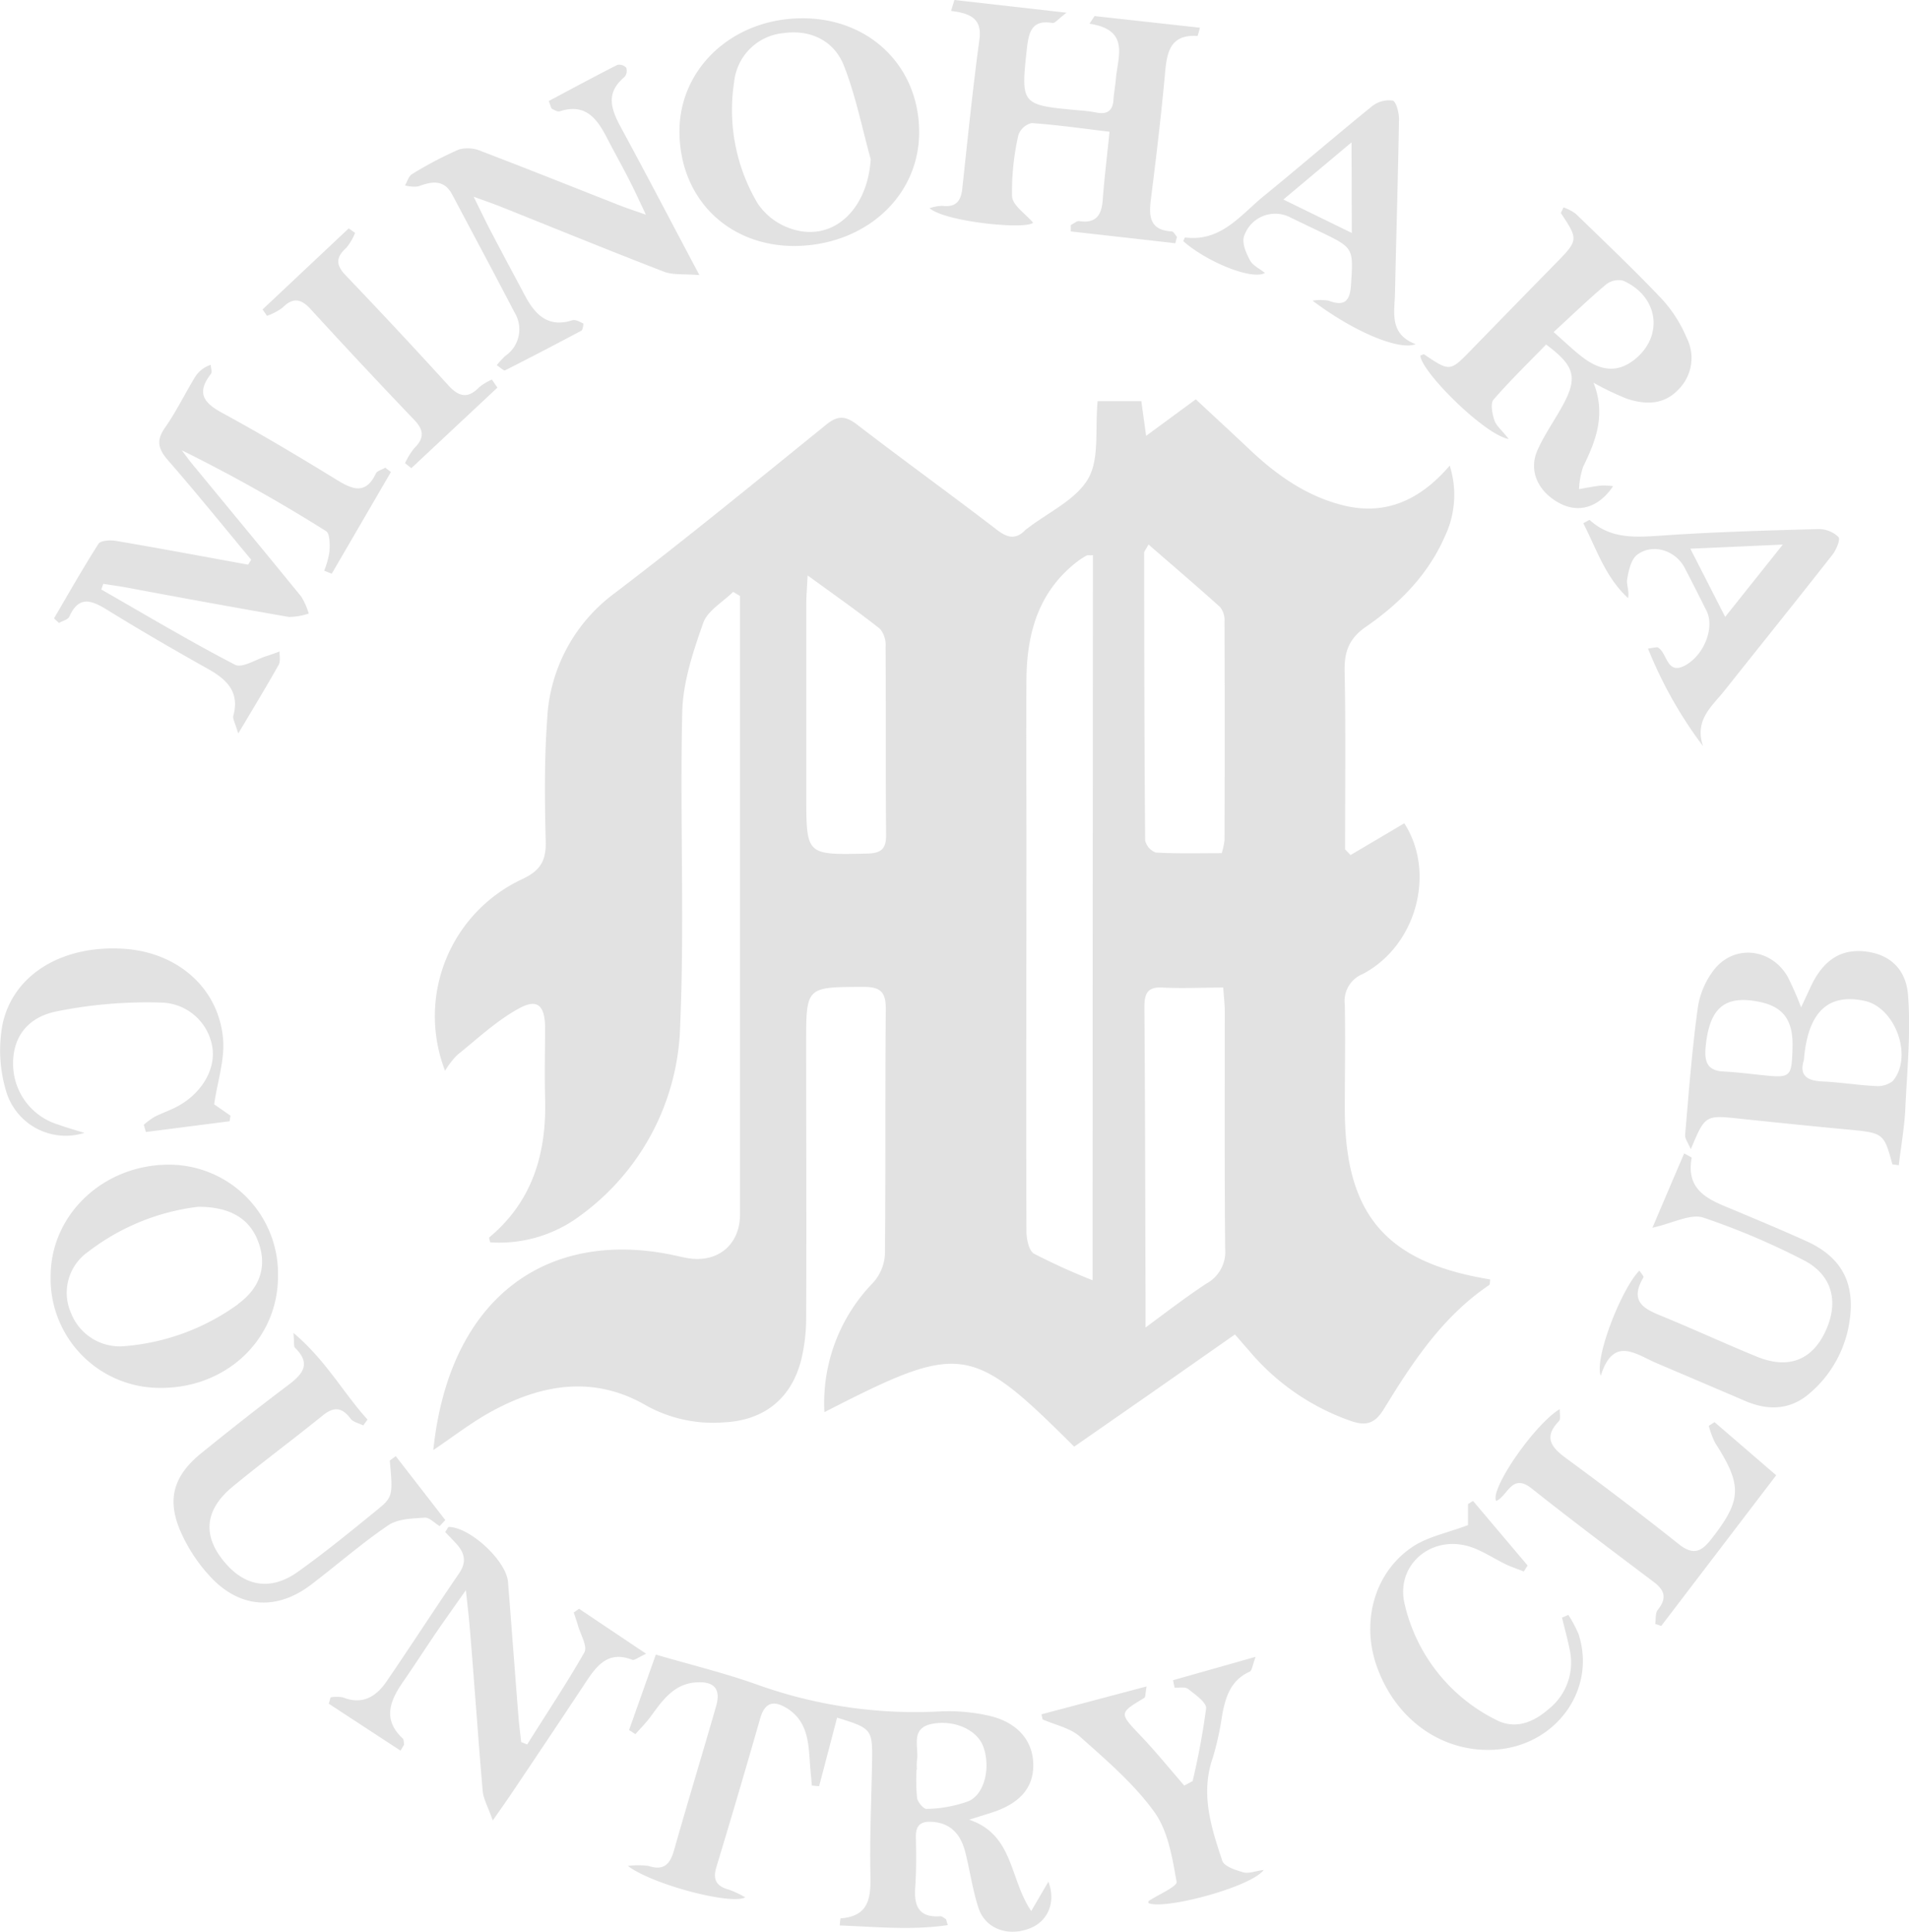<svg id="レイヤー_1" data-name="レイヤー 1" xmlns="http://www.w3.org/2000/svg" viewBox="0 0 300.43 304"><defs><style>.cls-1{fill:#e2e2e2;}</style></defs><path class="cls-1" d="M53.79,101.08c-4.35-5.23-8.63-10.53-13.1-15.66-1.53-1.76-1.89-3.09-.47-5.11,1.73-2.46,3.06-5.2,4.62-7.78a4.59,4.59,0,0,1,2.59-2.12c0,.49.28,1.16,0,1.46-2.31,3-1.09,4.54,1.84,6.13,6.11,3.32,12.09,6.89,18,10.52,2.52,1.55,4.56,2.33,6.14-1,.21-.44,1-.62,1.48-.92l.89.68q-4.65,8-9.31,16l-1.19-.47a13.52,13.52,0,0,0,.83-3c.06-1.1.09-2.84-.53-3.22A253.85,253.85,0,0,0,42.87,83.86c.65.86,1.28,1.75,2,2.59,5.6,6.81,11.23,13.59,16.8,20.44a11.08,11.08,0,0,1,1.18,2.66,10,10,0,0,1-3.11.54c-8.46-1.47-16.89-3-25.33-4.59-1.29-.24-2.6-.42-3.9-.62l-.31.89c7,4,13.91,8.14,21.05,11.84,1.13.58,3.31-.86,5-1.38.69-.21,1.36-.47,2-.7,0,.71.17,1.55-.14,2.1-1.89,3.37-3.9,6.67-6.36,10.81-.47-1.66-.9-2.31-.77-2.81,1-3.66-.94-5.63-3.82-7.27-5.35-3-10.69-6.09-15.92-9.32-2.51-1.55-4.53-2.43-6.07,1-.21.48-1.07.66-1.63,1l-.78-.73c2.31-3.93,4.55-7.9,7-11.73.35-.54,1.86-.61,2.76-.46,6.94,1.18,13.86,2.48,20.79,3.74Z" transform="translate(-14.26 -13)"/><path class="cls-1" d="M164.46,13l17.65,2c-1.32,1-1.84,1.69-2.22,1.62-3.17-.57-3.7,1.35-4,3.82-1,9.09-1,9.08,8.1,9.92a23.37,23.37,0,0,1,2.76.34c1.74.36,2.65-.24,2.75-2.07.06-1,.28-2.07.36-3.11.27-3.55,2.33-7.8-4.14-8.79l.8-1.2,16.57,1.83a12.82,12.82,0,0,1-.36,1.3c-4.35-.28-4.83,2.58-5.13,5.94-.6,6.58-1.38,13.14-2.21,19.69-.35,2.74-.23,4.93,3.27,5.13.29,0,.55.56.83.86l-.27,1-16.44-1.86,0-1c.45-.22.94-.68,1.35-.62,2.66.4,3.5-1,3.67-3.34.26-3.44.68-6.87,1.07-10.73-4.28-.51-8.25-1.08-12.25-1.36a2.93,2.93,0,0,0-2.09,1.88,40.06,40.06,0,0,0-1,9.65c.1,1.44,2.13,2.75,3.32,4.15-1.27,1.13-13.92-.16-16.29-2.29a6.84,6.84,0,0,1,2-.37c2.12.28,2.93-.74,3.14-2.71.85-7.83,1.64-15.68,2.7-23.49.46-3.38-1.62-4.11-4.47-4.47Z" transform="translate(-14.26 -13)"/><path class="cls-1" d="M124.33,56.29c-2.46-.2-4.14,0-5.52-.51-8.66-3.34-17.24-6.85-25.86-10.3-1.06-.42-2.14-.79-4.15-1.52,1.24,2.5,2.08,4.29,3,6,1.66,3.19,3.38,6.35,5.06,9.53,1.6,3,3.62,5.14,7.48,3.91.48-.15,1.17.24,1.7.5.08,0-.05,1-.29,1.14q-6,3.2-12,6.24c-.2.1-.71-.42-1.31-.81A13.23,13.23,0,0,1,93.8,69a5.07,5.07,0,0,0,1.43-6.84C92,55.94,88.71,49.82,85.45,43.66c-1.3-2.47-3.21-2.13-5.36-1.33A5.38,5.38,0,0,1,78,42.18c.36-.61.57-1.47,1.11-1.78a59,59,0,0,1,7.38-3.88,5.34,5.34,0,0,1,3.56.29c7.26,2.77,14.47,5.66,21.7,8.5,1.06.42,2.14.77,4.16,1.48-1.1-2.31-1.81-3.9-2.61-5.44-1.16-2.27-2.41-4.5-3.58-6.77-1.55-3-3.4-5.35-7.34-4.07-.34.12-.85-.18-1.24-.38-.15-.07-.18-.39-.52-1.23,3.53-1.88,7.13-3.82,10.78-5.68a1.49,1.49,0,0,1,1.41.43,1.51,1.51,0,0,1-.27,1.47c-3.25,2.69-1.93,5.43-.34,8.35C116.12,40.69,119.92,48,124.33,56.29Z" transform="translate(-14.26 -13)"/><path class="cls-1" d="M91.81,299.48c-.76-2.17-1.48-3.38-1.59-4.65-.72-8.43-1.3-16.88-2-25.33-.13-1.71-.34-3.41-.64-6.26-1.94,2.76-3.29,4.65-4.6,6.56-1.83,2.69-3.59,5.42-5.44,8.09-2,2.94-3,5.8.09,8.68.2.18.17.61.22.93,0,.09-.1.2-.55,1L66,281.11l.29-1a5.59,5.59,0,0,1,1.92,0c3.06,1.23,5.23-.09,6.87-2.48,3.86-5.65,7.57-11.4,11.44-17.05,1.23-1.8.85-3.23-.47-4.67-.58-.63-1.18-1.25-1.73-1.82.31-.44.45-.8.58-.8,3.38.07,9.05,5.34,9.31,8.68.56,7.06,1.08,14.11,1.64,21.17.1,1.35.29,2.69.43,4l.95.38c3-4.81,6.19-9.55,9-14.5.51-.93-.58-2.75-1-4.16-.19-.71-.45-1.4-.68-2.11l.84-.58,10.56,7.08c-1.25.56-1.85,1.08-2.19.95-3.75-1.48-5.56.87-7.31,3.52q-5.86,8.85-11.79,17.66C93.94,296.45,93.22,297.46,91.81,299.48Z" transform="translate(-14.26 -13)"/><path class="cls-1" d="M76.54,242.15l7.8,10.06-.89.95c-.79-.47-1.61-1.38-2.36-1.33-2,.14-4.22.18-5.73,1.2-4.21,2.86-8.06,6.24-12.12,9.33-5.39,4.12-11.24,3.77-15.88-1.24a25.49,25.49,0,0,1-4.72-7.2c-2.18-5.11-1-8.76,3.35-12.28s9.06-7.24,13.69-10.72c2.3-1.73,3.54-3.35,1-5.83-.22-.22-.1-.8-.24-2.33,5.17,4.36,7.86,9.47,11.66,13.63l-.67.93c-.68-.35-1.6-.52-2-1.07-1.33-1.77-2.59-1.94-4.34-.53-4.69,3.79-9.54,7.39-14.2,11.22-4.31,3.55-4.77,7.48-1.6,11.51,3.33,4.25,7.52,5,11.88,1.88s8.47-6.48,12.6-9.85c2.33-1.9,2.32-2.31,1.83-7.63Z" transform="translate(-14.26 -13)"/><path class="cls-1" d="M274.31,206.21c1.61-3.77,3.27-7.69,5-11.7.81.46,1.19.61,1.18.69-1,5.47,3.1,6.73,6.84,8.3s7.48,3.13,11.17,4.8c5.42,2.44,7.67,6.38,6.88,12.27a18.35,18.35,0,0,1-6.3,11.67c-3,2.63-6.49,2.79-10.09,1.26q-7-3-14.06-6c-3.29-1.42-6.77-4.29-8.75,2-1.05-2.73,3.28-13.76,6.09-16.55.24.4.73.91.63,1.07-2.44,4.1.51,5.12,3.45,6.32,4.83,2,9.55,4.17,14.38,6.15s8.57.67,10.73-3.81c2.32-4.82,1.16-9.15-3.55-11.47a113.54,113.54,0,0,0-15.66-6.62C280.25,204,277.6,205.46,274.31,206.21Z" transform="translate(-14.26 -13)"/><path class="cls-1" d="M178.16,282.78l16.55-4.39c-.22,1.19-.17,1.69-.36,1.8-4,2.42-4,2.36-.54,6,2.38,2.5,4.55,5.19,6.82,7.8l1.32-.7a114.82,114.82,0,0,0,2.12-11.43c.1-.94-1.71-2.19-2.83-3.07-.47-.38-1.4-.16-2.13-.21l-.24-1.17,13-3.68c-.51,1.32-.57,2.18-.94,2.34-2.94,1.31-3.77,3.89-4.31,6.71a47.66,47.66,0,0,1-1.48,6.79c-2,5.68-.27,11,1.47,16.24.29.9,2.09,1.48,3.31,1.83.82.24,1.84-.18,3.22-.37-2,2.72-15.85,6.37-18.15,5.2,0-.11,0-.28.07-.33,1.53-1,4.5-2.29,4.37-3-.68-3.79-1.34-8-3.51-11-3.22-4.45-7.55-8.15-11.7-11.85-1.54-1.37-3.89-1.83-5.88-2.71Z" transform="translate(-14.26 -13)"/><path class="cls-1" d="M284.09,236.8l9.7,8.36L275.7,268.87l-.95-.31c.11-.74,0-1.68.38-2.19,1.38-1.72,1.26-3-.54-4.36-6.48-4.89-13-9.78-19.33-14.81-3.1-2.44-3.74,1.27-5.54,2-1-1.9,6.05-12.07,10-14.45,0,.79.17,1.58-.12,1.89-2.45,2.53-1.22,4.11,1.1,5.82,6,4.4,11.9,8.88,17.71,13.5,2.16,1.72,3.45,1.43,5.11-.68,4.85-6.19,5-8.46.66-15.22a13.9,13.9,0,0,1-1-2.68Z" transform="translate(-14.26 -13)"/><path class="cls-1" d="M245.29,253v-3.31l.79-.49,8.59,10.16-.6.94c-.86-.34-1.73-.63-2.57-1-2.28-1.06-4.44-2.66-6.84-3.14-5.77-1.18-10.69,3.49-9.36,9.19a27.15,27.15,0,0,0,14.33,18.26c3,1.61,5.89.49,8.32-1.63a9.34,9.34,0,0,0,3.35-9.32c-.33-1.72-.81-3.4-1.22-5.1l1-.42a19.71,19.71,0,0,1,1.6,3c2.87,8.79-3.6,17.66-13.24,18.21-8.32.47-15.7-4.84-18.6-13.39-2.4-7.11-.1-14.85,6-18.72C239.23,254.76,242.17,254.19,245.29,253Z" transform="translate(-14.26 -13)"/><path class="cls-1" d="M27.54,191.28A9.78,9.78,0,0,1,15.31,185a22.3,22.3,0,0,1-.65-10.81c1.71-8,9.64-12.55,19.23-11.87,8.36.59,14.8,6.2,15.48,14.21.27,3.2-.85,6.52-1.41,10.25l2.57,1.79-.14.88-13.17,1.69L36.89,190a12.32,12.32,0,0,1,1.68-1.24c1.34-.68,2.8-1.14,4.08-1.91,3.65-2.18,5.61-5.89,5-9.22a8.33,8.33,0,0,0-7.81-6.85,72.09,72.09,0,0,0-16.78,1.4c-4.7,1-6.74,4.25-6.74,8.15A10,10,0,0,0,23.5,190C24.83,190.48,26.19,190.86,27.54,191.28Z" transform="translate(-14.26 -13)"/><path class="cls-1" d="M92.54,74,79,86.67l-1-.78a11.21,11.21,0,0,1,1.44-2.34c1.54-1.51,1.61-2.79.06-4.42Q71.2,70.45,63.1,61.6c-1.48-1.61-2.76-1.81-4.37-.19a9.06,9.06,0,0,1-2.45,1.29l-.7-1L69.14,48.94l1,.71A8.58,8.58,0,0,1,68.76,52c-1.66,1.48-1.67,2.7-.1,4.33q8.16,8.53,16.12,17.27c1.67,1.84,3.08,2.21,4.89.34a8.81,8.81,0,0,1,2-1.21Z" transform="translate(-14.26 -13)"/><path class="cls-1" d="M225.9,187.48c0-5.45.1-10.91,0-16.36a4.58,4.58,0,0,1,2.84-4.85c8.52-4.51,11.48-16.05,6.52-23.71l-8.46,5-.86-.9c0-9.38.12-18.76-.07-28.13-.05-3.07.76-5.11,3.38-6.91,5.3-3.66,9.78-8.2,12.41-14.24a15.17,15.17,0,0,0,.75-11.1c-4.7,5.46-10.12,7.88-16.74,6.25-5.76-1.42-10.5-4.76-14.77-8.81-2.76-2.61-5.56-5.18-8.45-7.88l-7.82,5.75c-.29-2.15-.51-3.69-.75-5.46H187c-.43,4.45.32,9.07-1.49,12.2-1.94,3.34-6.29,5.29-9.59,7.85a2.92,2.92,0,0,0-.28.21c-1.5,1.56-2.8,1.28-4.47,0-7.27-5.58-14.7-10.94-22-16.55-1.93-1.5-3.16-1.45-5,.08-11,8.91-21.94,17.87-33.19,26.44a26.16,26.16,0,0,0-10.61,19.87c-.46,6.35-.39,12.76-.23,19.13.08,3.06-.79,4.63-3.72,6A23.79,23.79,0,0,0,84.3,181.5,13.53,13.53,0,0,1,86.24,179c3.2-2.56,6.24-5.45,9.8-7.36,2.8-1.51,3.93-.37,4,2.87,0,3.71-.09,7.43,0,11.14.28,8.65-1.86,16.3-8.78,22.08-.07.06.06.38.13.77a21.21,21.21,0,0,0,14.26-4.25,38.15,38.15,0,0,0,15.65-29.81c.71-16.44-.06-32.95.33-49.41.11-4.71,1.71-9.48,3.3-14,.69-1.94,3.09-3.28,4.71-4.89l1.08.65v3.67q0,28.55,0,57.09c0,12.18,0,24.37,0,36.55,0,4.83-3.56,7.71-8.29,6.88-.91-.16-1.81-.39-2.72-.57-19.33-3.82-34.72,6.61-37.26,30.78,3-2,5.84-4.23,8.94-5.95,7.93-4.39,16.2-5.88,24.49-1.1a21.68,21.68,0,0,0,12.35,2.69c6.2-.3,10.51-3.68,12.08-9.68a27.78,27.78,0,0,0,.82-6.87c.07-14.39,0-28.77,0-43.16,0-8.88,0-8.78,9-8.82,2.79,0,3.56.88,3.53,3.58-.12,12.88,0,25.76-.14,38.64a7.23,7.23,0,0,1-1.94,4.42A27.17,27.17,0,0,0,144,235.23c21.48-11,23-10.83,39.31,5.43L195.76,232l12.85-9c.93,1.07,1.6,1.85,2.28,2.62a36.72,36.72,0,0,0,15.83,10.95c2.46.87,3.87.55,5.35-1.87,4.48-7.32,9.21-14.51,16.53-19.46.18-.12.13-.59.18-.9C232.32,211.66,225.9,204.1,225.9,187.48Zm-75.25-40.15c-9.5.21-9.5.28-9.5-9.05q0-15.14,0-30.28c0-1.21.11-2.43.21-4.45,4.24,3.09,7.9,5.65,11.4,8.42a4,4,0,0,1,.87,2.8c.06,9.86,0,19.73.08,29.59C153.74,146.68,152.86,147.28,150.65,147.33Zm35.55,67.14A100.66,100.66,0,0,1,177,210.3c-.82-.46-1.2-2.31-1.2-3.52-.07-20.41,0-40.82,0-61.23,0-8.58-.06-17.16,0-25.74.07-7.24,1.94-13.76,8-18.44a11.71,11.71,0,0,1,1.46-.94c.18-.1.44,0,1-.07ZM195,98.68c3.85,3.35,7.61,6.55,11.27,9.85a3.28,3.28,0,0,1,.7,2.21q.06,17.24,0,34.46a11.69,11.69,0,0,1-.44,2.06c-3.45,0-6.91.09-10.35-.09a2.66,2.66,0,0,1-1.7-1.91c-.13-15.08-.14-30.16-.16-45.24C194.33,99.72,194.63,99.43,195,98.68Zm9.25,116.23c-3.06,2-6,4.25-9.71,7,0-2.07,0-3.28,0-4.48-.05-15.3-.06-30.61-.18-45.92,0-2.15.46-3.23,2.87-3.1,3.1.17,6.2,0,9.54,0,.1,1.55.24,2.69.24,3.82,0,12.41-.05,24.82.06,37.23A5.71,5.71,0,0,1,204.27,214.91Z" transform="translate(-14.26 -13)"/><path class="cls-1" d="M179.25,309.12l-2.7,4.62c-3.45-5.08-2.73-12-9.77-14.38l3.44-1.08c4.58-1.44,6.77-4,6.65-7.77s-2.68-6.65-7.34-7.59a28.9,28.9,0,0,0-7.24-.6,73.72,73.72,0,0,1-29-4.26c-5.09-1.81-10.37-3.08-15.82-4.68l-4.21,11.87,1,.65c.8-.91,1.68-1.78,2.39-2.76,1.87-2.55,3.67-5.19,7.23-5.39,2.83-.17,3.85,1.08,3.07,3.78-2.18,7.58-4.48,15.12-6.63,22.7-.63,2.19-1.64,3.19-4,2.41a13,13,0,0,0-3.24,0c3.8,2.91,16.24,6.19,18.46,4.94a16.08,16.08,0,0,0-2.53-1.2c-2-.53-2.63-1.57-2-3.59q3.53-11.65,6.88-23.35c.81-2.83,2.39-2.8,4.41-1.49,3,2,3.2,5.16,3.41,8.32.08,1.24.21,2.48.32,3.72l1.14.1L146,283.3c5.61,1.76,5.6,1.76,5.49,7.59s-.37,11.37-.25,17c.08,3.62-.1,6.66-4.7,7a9.17,9.17,0,0,0-.12,1.12c5.65.2,11.25.79,17-.06-.24-.74-.24-.9-.32-.95-.28-.17-.59-.46-.88-.44-3.35.23-4.14-1.6-3.93-4.54.19-2.66.16-5.34.1-8,0-1.88.86-2.42,2.57-2.32,3,.19,4.53,2.07,5.21,4.77.74,2.92,1.15,5.93,2.08,8.78,1.07,3.27,4.6,4.54,8,3.24C179.16,315.42,180.49,312.36,179.25,309.12Zm-19.19-11.45c-.46,0-1.38-1.07-1.48-1.74a29.06,29.06,0,0,1-.07-4.48h.05a7.94,7.94,0,0,1,0-1.38c.38-2.14-1.2-5.18,2.55-5.82,3.44-.59,6.92,1,7.88,3.58,1.19,3.16.3,7.46-2.3,8.62A20.62,20.62,0,0,1,160.06,297.67Z" transform="translate(-14.26 -13)"/><path class="cls-1" d="M279.71,66.18a21.2,21.2,0,0,0-3.88-6.09c-4.38-4.62-9-9-13.59-13.45a7.32,7.32,0,0,0-1.92-1l-.42.88c2.82,4.27,2.81,4.26-1.14,8.26Q252.28,61.4,245.86,68c-3.41,3.51-3.4,3.52-7.46.78-.11-.08-.4.11-.61.18.12,2.53,10.16,12.52,13.9,13.12-1-1.3-1.92-2-2.25-2.95s-.66-2.64-.13-3.25c2.61-3,5.52-5.83,8.27-8.66,4.54,3.37,5,5.2,2.61,9.59-1.28,2.34-2.85,4.54-3.95,7-1.47,3.23.05,6.58,3.48,8.39,3,1.58,6.14.68,8.4-2.69a11.05,11.05,0,0,0-1.91-.1c-1.15.13-2.3.37-3.45.56a12.77,12.77,0,0,1,.64-3.5c2-4.09,3.63-8.2,1.64-13.24a45.21,45.21,0,0,0,5.26,2.52c2.89.94,5.77,1,8.08-1.43A7,7,0,0,0,279.71,66.18Zm-8.4,3.55c-2.54,1.91-5,1.55-7.39-.08-1.59-1.09-3-2.5-5.16-4.39,3.08-2.83,5.58-5.25,8.24-7.48a3.15,3.15,0,0,1,2.7-.61C275.38,59.67,276.13,66.1,271.31,69.73Z" transform="translate(-14.26 -13)"/><path class="cls-1" d="M314.55,169.71c-.32-4.49-3.19-6.64-6.94-7s-6.46,1.48-8.36,5.51c-.44.94-.87,1.88-1.54,3.31a50,50,0,0,0-2.11-4.82c-2.52-4.38-8.17-5.15-11.42-1.32a12.83,12.83,0,0,0-2.73,6.21c-.92,6.66-1.42,13.37-2,20.07,0,.54.45,1.14.9,2.18,2.27-5.4,2.26-5.38,7.76-4.8s11.06,1.15,16.6,1.67c6,.56,6,.53,7.37,5.51l1,.14c.33-2.76.81-5.52,1-8.29C314.35,181.93,315,175.78,314.55,169.71Zm-18.19,8.12c-.14,4.77-.23,4.84-5,4.34-1.95-.21-3.91-.45-5.87-.55-2.47-.13-3-1.44-2.82-3.71.56-6.19,2.89-8.32,8.28-7.29C294.89,171.37,296.48,173.51,296.36,177.83Zm15.77,5.3a3.88,3.88,0,0,1-2.79.77c-2.76-.13-5.5-.59-8.26-.71-2.52-.11-3.69-1-2.93-3.39.61-7.52,3.77-10.52,9.53-9.3C312.57,171.54,315.37,179.32,312.13,183.13Z" transform="translate(-14.26 -13)"/><path class="cls-1" d="M140.53,15.88c-10.87,0-19.32,7.79-19.34,17.76,0,10.47,7.51,18,17.95,18.07,11.11,0,19.67-7.64,19.77-17.73C159,23.56,151.19,15.86,140.53,15.88ZM138.78,49A10.17,10.17,0,0,1,133.49,45a28.75,28.75,0,0,1-3.7-19.05,8.61,8.61,0,0,1,7.76-7.74c4.14-.59,8,1.09,9.58,5.27,1.82,4.69,2.81,9.71,4.16,14.58C150.79,46,145.33,51.19,138.78,49Z" transform="translate(-14.26 -13)"/><path class="cls-1" d="M41,196.28c-10.35-.07-18.73,7.75-18.77,17.5a17.19,17.19,0,0,0,17.26,17.63c10.43.06,18.54-7.66,18.52-17.62A17.18,17.18,0,0,0,41,196.28Zm10.74,21.95A35.27,35.27,0,0,1,34,224.83a8.24,8.24,0,0,1-8.57-5.22A7.86,7.86,0,0,1,28.12,210a35.3,35.3,0,0,1,17.32-7.09c5.13,0,8.17,1.92,9.5,5.6S55.29,215.62,51.69,218.23Z" transform="translate(-14.26 -13)"/><path class="cls-1" d="M303.59,97.51a4.48,4.48,0,0,0-3.17-1.25c-8.12.22-16.24.45-24.34,1-4.19.28-8.24.69-11.65-2.44-.06,0-.39.2-1,.52,2.09,4.06,3.48,8.51,7.05,11.78.23-1.14-.3-2.14-.14-3,.24-1.35.6-3.08,1.56-3.81,2.45-1.86,6-.71,7.46,2,1.18,2.26,2.33,4.54,3.47,6.82,1.29,2.55-.31,6.95-3.42,8.61-2.87,1.52-2.74-2-4.23-2.84-.16-.09-.44,0-1.56.17a66.91,66.91,0,0,0,8.66,15.36c-1.41-4.15,1.43-6.3,3.39-8.77,5.63-7.09,11.31-14.14,16.89-21.26C303.22,99.61,303.93,97.91,303.59,97.51Zm-17.83,12.57-5.48-10.73,14.55-.65Z" transform="translate(-14.26 -13)"/><path class="cls-1" d="M233.8,59.13c.19-9.15.48-18.29.63-27.44,0-1-.46-2.72-1-2.86a4.26,4.26,0,0,0-3.23.88c-5.76,4.66-11.37,9.51-17.11,14.19-3.65,3-6.7,7.18-12.32,6.47-.07,0-.19.38-.29.58,3.65,3.25,10.84,6.19,12.85,5-.85-.68-1.92-1.16-2.36-2-.6-1.11-1.26-2.63-.95-3.7a5.16,5.16,0,0,1,7.37-3l4.69,2.25c5.23,2.52,5.18,2.52,4.79,8.37-.16,2.47-1,3.41-3.52,2.45a7.57,7.57,0,0,0-2.52,0c6.63,5,13.69,7.86,16.21,6.84C232.84,65.54,233.73,62.18,233.8,59.13ZM227,49.66,216.23,44.4l10.73-9Z" transform="translate(-14.26 -13)"/></svg>